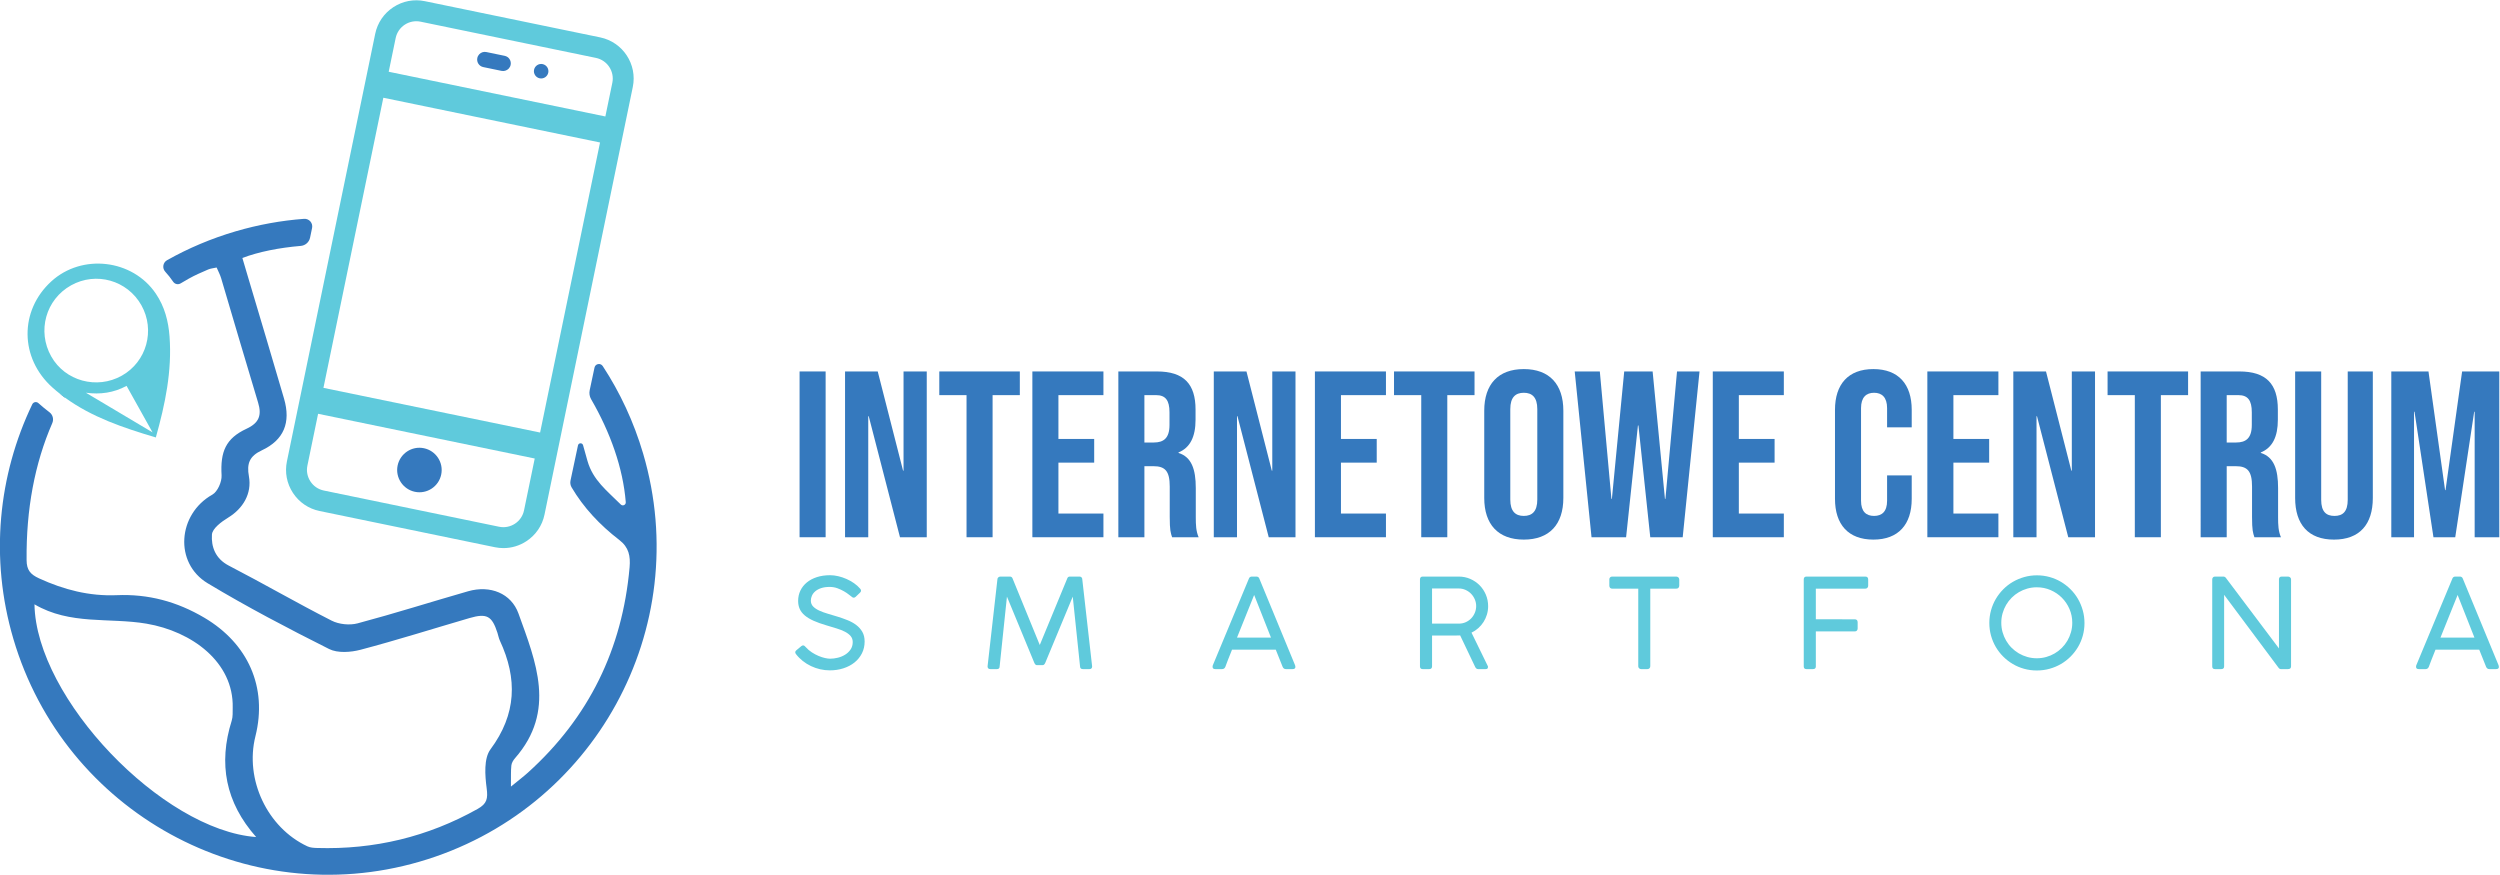 <svg xmlns:inkscape="http://www.inkscape.org/namespaces/inkscape" xmlns:sodipodi="http://sodipodi.sourceforge.net/DTD/sodipodi-0.dtd" xmlns="http://www.w3.org/2000/svg" xmlns:svg="http://www.w3.org/2000/svg" version="1.1" id="svg2" sodipodi:docname="ICS poziom.eps" viewBox="345.52 318.24 2696.54 943.47">
  <defs id="defs6"/>
  <sodipodi:namedview id="namedview4" pagecolor="#ffffff" bordercolor="#000000" borderopacity="0.25" inkscape:showpageshadow="2" inkscape:pageopacity="0.0" inkscape:pagecheckerboard="0" inkscape:deskcolor="#d1d1d1"/>
  <g id="g8" inkscape:groupmode="layer" inkscape:label="ink_ext_XXXXXX" transform="matrix(1.333,0,0,-1.333,0,1579.96)">
    <g id="g10" transform="scale(0.1)">
      <path d="m 9061.91,6459.6 h 210.8 V 5118.15 h -210.8 V 6459.6" style="fill:#3579be;fill-opacity:1;fill-rule:nonzero;stroke:none" id="path12"/>
      <path d="m 9429.83,6459.6 h 264.45 l 205.05,-802.95 h 3.84 V 6459.6 H 10091 V 5118.15 h -216.58 l -252.96,979.26 h -3.83 v -979.26 h -187.8 V 6459.6" style="fill:#3579be;fill-opacity:1;fill-rule:nonzero;stroke:none" id="path14"/>
      <path d="m 10412.9,6267.96 h -220.4 v 191.64 h 651.6 v -191.64 h -220.4 V 5118.15 h -210.8 v 1149.81" style="fill:#3579be;fill-opacity:1;fill-rule:nonzero;stroke:none" id="path16"/>
      <path d="m 10945.6,6459.6 h 575 v -191.64 h -364.2 v -354.52 h 289.4 v -191.63 h -289.4 v -412.02 h 364.2 v -191.64 h -575 V 6459.6" style="fill:#3579be;fill-opacity:1;fill-rule:nonzero;stroke:none" id="path18"/>
      <path d="m 11928.7,5884.7 c 78.6,0 126.5,34.49 126.5,141.8 v 103.49 c 0,95.81 -32.6,137.97 -107.3,137.97 h -95.8 V 5884.7 Z m -287.4,574.9 h 312.3 c 218.5,0 312.4,-101.57 312.4,-308.53 v -82.41 c 0,-137.97 -44.1,-226.13 -138,-264.45 v -3.84 c 105.4,-32.57 139.9,-132.22 139.9,-283.61 v -235.72 c 0,-65.15 1.9,-113.06 23,-162.89 h -214.6 c -11.5,34.49 -19.2,55.58 -19.2,164.81 v 245.29 c 0,124.57 -36.4,164.81 -132.2,164.81 h -72.8 v -574.91 h -210.8 V 6459.6" style="fill:#3579be;fill-opacity:1;fill-rule:nonzero;stroke:none" id="path20"/>
      <path d="m 12413.6,6459.6 h 264.4 l 205.1,-802.95 h 3.8 v 802.95 h 187.8 V 5118.15 h -216.5 l -253,979.26 h -3.8 v -979.26 h -187.8 V 6459.6" style="fill:#3579be;fill-opacity:1;fill-rule:nonzero;stroke:none" id="path22"/>
      <path d="m 13231.8,6459.6 h 574.9 v -191.64 h -364.1 v -354.52 h 289.4 v -191.63 h -289.4 v -412.02 h 364.1 v -191.64 h -574.9 V 6459.6" style="fill:#3579be;fill-opacity:1;fill-rule:nonzero;stroke:none" id="path24"/>
      <path d="m 14092.3,6267.96 h -220.4 v 191.64 h 651.5 v -191.64 h -220.3 V 5118.15 h -210.8 v 1149.81" style="fill:#3579be;fill-opacity:1;fill-rule:nonzero;stroke:none" id="path26"/>
      <path d="m 15031.3,5422.85 v 732.05 c 0,95.82 -42.2,132.23 -109.2,132.23 -67.1,0 -109.3,-36.41 -109.3,-132.23 v -732.05 c 0,-95.82 42.2,-132.23 109.3,-132.23 67,0 109.2,36.41 109.2,132.23 z m -429.3,13.42 v 705.21 c 0,214.64 113.1,337.28 320.1,337.28 206.9,0 320,-122.64 320,-337.28 v -705.21 c 0,-214.64 -113.1,-337.28 -320,-337.28 -207,0 -320.1,122.64 -320.1,337.28" style="fill:#3579be;fill-opacity:1;fill-rule:nonzero;stroke:none" id="path28"/>
      <path d="m 15334.1,6459.6 h 203.1 l 93.9,-1031 h 3.8 l 99.7,1031 h 229.9 l 99.7,-1031 h 3.8 l 93.9,1031 h 182.1 l -136.1,-1341.45 h -262.5 l -95.8,904.52 h -3.9 l -95.8,-904.52 h -279.8 l -136,1341.45" style="fill:#3579be;fill-opacity:1;fill-rule:nonzero;stroke:none" id="path30"/>
      <path d="m 16451.3,6459.6 h 574.9 v -191.64 h -364.1 v -354.52 h 289.3 v -191.63 h -289.3 v -412.02 h 364.1 v -191.64 h -574.9 V 6459.6" style="fill:#3579be;fill-opacity:1;fill-rule:nonzero;stroke:none" id="path32"/>
      <path d="m 17440.1,5428.6 v 720.55 c 0,206.97 107.3,329.61 310.4,329.61 203.2,0 310.5,-122.64 310.5,-329.61 v -141.81 h -199.3 v 155.22 c 0,88.16 -42.2,124.57 -105.4,124.57 -63.3,0 -105.4,-36.41 -105.4,-124.57 v -749.29 c 0,-88.15 42.1,-122.65 105.4,-122.65 63.2,0 105.4,34.5 105.4,122.65 v 205.05 H 18061 V 5428.6 c 0,-206.97 -107.3,-329.61 -310.5,-329.61 -203.1,0 -310.4,122.64 -310.4,329.61" style="fill:#3579be;fill-opacity:1;fill-rule:nonzero;stroke:none" id="path34"/>
      <path d="m 18187.5,6459.6 h 574.9 v -191.64 h -364.1 v -354.52 h 289.3 v -191.63 h -289.3 v -412.02 h 364.1 v -191.64 h -574.9 V 6459.6" style="fill:#3579be;fill-opacity:1;fill-rule:nonzero;stroke:none" id="path36"/>
      <path d="m 18883.1,6459.6 h 264.4 l 205.1,-802.95 h 3.8 v 802.95 h 187.8 V 5118.15 h -216.5 l -253,979.26 h -3.8 v -979.26 h -187.8 V 6459.6" style="fill:#3579be;fill-opacity:1;fill-rule:nonzero;stroke:none" id="path38"/>
      <path d="m 19866.2,6267.96 h -220.4 v 191.64 h 651.5 V 6267.96 H 20077 V 5118.15 h -210.8 v 1149.81" style="fill:#3579be;fill-opacity:1;fill-rule:nonzero;stroke:none" id="path40"/>
      <path d="m 20686.4,5884.7 c 78.5,0 126.4,34.49 126.4,141.8 v 103.49 c 0,95.81 -32.5,137.97 -107.3,137.97 h -95.8 V 5884.7 Z m -287.5,574.9 h 312.4 c 218.4,0 312.3,-101.57 312.3,-308.53 v -82.41 c 0,-137.97 -44,-226.13 -137.9,-264.45 v -3.84 c 105.4,-32.57 139.8,-132.22 139.8,-283.61 v -235.72 c 0,-65.15 2,-113.06 23,-162.89 h -214.6 c -11.5,34.49 -19.2,55.58 -19.2,164.81 v 245.29 c 0,124.57 -36.4,164.81 -132.2,164.81 h -72.8 v -574.91 h -210.8 V 6459.6" style="fill:#3579be;fill-opacity:1;fill-rule:nonzero;stroke:none" id="path42"/>
      <path d="M 21163.5,5436.27 V 6459.6 h 210.8 V 5420.94 c 0,-95.82 40.3,-130.32 107.4,-130.32 67,0 107.3,34.5 107.3,130.32 V 6459.6 h 203.1 V 5436.27 c 0,-214.64 -107.3,-337.28 -314.3,-337.28 -206.9,0 -314.3,122.64 -314.3,337.28" style="fill:#3579be;fill-opacity:1;fill-rule:nonzero;stroke:none" id="path44"/>
      <path d="m 21941.6,6459.6 h 300.8 l 134.2,-960.09 h 3.8 l 134.2,960.09 h 300.8 V 5118.15 h -199.3 v 1015.67 h -3.8 L 22459,5118.15 h -176.3 l -153.3,1015.67 h -3.9 V 5118.15 h -183.9 V 6459.6" style="fill:#3579be;fill-opacity:1;fill-rule:nonzero;stroke:none" id="path46"/>
      <path d="m 9483.89,4636.46 c -4.71,3.03 -12.44,8.9 -23.2,17.65 -10.76,8.74 -23.95,17.65 -39.58,26.72 -15.63,9.08 -33.2,17.23 -52.69,24.46 -19.5,7.22 -40.51,10.84 -63.03,10.84 -26.56,0 -49.41,-3.2 -68.57,-9.58 -19.16,-6.39 -34.97,-14.88 -47.4,-25.46 -12.44,-10.59 -21.6,-22.53 -27.48,-35.8 -5.88,-13.29 -8.82,-26.65 -8.82,-40.09 0,-18.83 6.21,-34.63 18.65,-47.4 12.44,-12.78 28.91,-23.87 49.42,-33.28 20.5,-9.41 43.78,-17.9 69.83,-25.46 26.05,-7.56 52.6,-15.55 79.67,-23.95 27.05,-8.41 53.61,-17.82 79.67,-28.24 26.04,-10.42 49.32,-23.37 69.83,-38.82 20.5,-15.47 36.97,-33.96 49.42,-55.47 12.43,-21.51 18.65,-47.57 18.65,-78.15 0,-35.3 -7.31,-67.32 -21.93,-96.06 -14.62,-28.74 -34.63,-53.28 -60,-73.61 -25.39,-20.34 -55.22,-36.06 -89.51,-47.15 -34.28,-11.09 -71.09,-16.63 -110.42,-16.63 -26.22,0 -52.19,2.94 -77.9,8.82 -25.72,5.88 -50.43,14.45 -74.12,25.71 -23.7,11.26 -45.81,24.96 -66.31,41.09 -20.5,16.14 -38.83,34.62 -54.96,55.47 -4.37,5.37 -6.48,10.76 -6.3,16.14 0.16,5.37 3.1,10.41 8.82,15.12 l 39.84,33.28 c 5.71,4.71 11.26,6.81 16.64,6.3 5.37,-0.5 10.25,-3.44 14.62,-8.82 l 6.55,-6.55 c 14.12,-15.81 30.17,-29.5 48.16,-41.1 17.98,-11.59 35.96,-21.17 53.95,-28.74 17.98,-7.56 35.21,-13.19 51.68,-16.89 16.47,-3.7 30.42,-5.55 41.85,-5.55 20.5,0 41.51,2.69 63.03,8.07 21.51,5.37 41.17,13.62 58.99,24.71 17.82,11.09 32.44,25.12 43.87,42.1 11.42,16.97 17.14,36.89 17.14,59.75 0,19.16 -5.63,35.38 -16.89,48.66 -11.26,13.27 -26.47,24.87 -45.63,34.79 -19.16,9.91 -41.6,18.82 -67.31,26.72 -25.72,7.9 -53.2,16.22 -82.45,24.96 -40.33,11.77 -74.96,24.12 -103.86,37.06 -28.92,12.94 -52.69,27.23 -71.35,42.86 -18.66,15.63 -32.36,33.11 -41.09,52.44 -8.75,19.33 -13.11,41.1 -13.11,65.3 0,30.58 6.12,58.57 18.4,83.95 12.26,25.38 29.66,47.31 52.19,65.8 22.51,18.49 49.66,32.86 81.43,43.12 31.76,10.24 67.31,15.37 106.64,15.37 21.18,0 43.19,-2.69 66.05,-8.07 22.86,-5.38 45.13,-12.85 66.81,-22.43 21.68,-9.58 42.02,-21.02 61.01,-34.29 18.99,-13.28 35.38,-27.99 49.16,-44.12 4.71,-5.04 7.14,-10.34 7.32,-15.88 0.17,-5.55 -2.44,-10.84 -7.82,-15.89 l -35.8,-34.28 c -5.38,-5.04 -10.84,-7.4 -16.39,-7.06 -5.54,0.33 -10.67,2.85 -15.37,7.56" style="fill:#5fcadc;fill-opacity:1;fill-rule:nonzero;stroke:none" id="path48"/>
      <path d="m 10980.9,4083.33 c -7.4,0 -13.9,6.21 -19.6,18.66 l -221.4,535.48 -59,-564.22 c 0,-14.8 -7.4,-22.19 -22.2,-22.19 h -52.4 c -15.5,0 -23.2,7.39 -23.2,22.19 l 79.7,704.39 c 0,6.72 2.5,12.1 7.5,16.14 5.1,4.03 10.6,6.05 16.7,6.05 h 77.6 c 10.8,0 18.2,-6.22 22.2,-18.65 l 218.8,-534.99 220.9,534.99 c 1.7,6.05 4.3,10.66 8,13.86 3.7,3.19 7.9,4.79 12.6,4.79 h 80.2 c 7.1,0 12.5,-2.19 16.4,-6.56 3.9,-4.37 5.8,-9.58 5.8,-15.63 l 79.7,-704.39 c 0,-14.8 -7.4,-22.19 -22.2,-22.19 h -52.5 c -15.4,0 -23.1,7.39 -23.1,22.19 l -59,564.22 -222.4,-535.48 c -5.7,-12.45 -12.4,-18.66 -20.2,-18.66 h -48.9" style="fill:#5fcadc;fill-opacity:1;fill-rule:nonzero;stroke:none" id="path50"/>
      <path d="m 12601.5,4306.19 h 274.8 l -136.1,344.89 z m -94.3,-236.47 c -2.4,-5.73 -5.7,-10.26 -10.1,-13.62 -4.4,-3.36 -9.9,-5.04 -16.6,-5.04 h -53.5 c -15.4,0 -23.2,5.88 -23.2,17.64 0,2.35 0.1,4.29 0.3,5.81 0.2,1.51 0.4,2.93 0.7,4.28 0.4,1.34 0.7,2.52 1.1,3.53 l 290.9,698.86 c 0.7,1.67 1.5,3.6 2.5,5.79 1,2.18 2.4,4.2 4,6.05 1.7,1.85 4.2,3.44 7.4,4.79 3.1,1.34 7.4,2.02 12.8,2.02 h 33.3 c 5,0 9.1,-0.68 12.3,-2.02 3.2,-1.35 5.7,-2.94 7.4,-4.79 1.6,-1.85 3,-3.87 4,-6.05 1,-2.19 1.8,-4.12 2.5,-5.79 l 288.4,-698.86 c 0.4,-1.69 0.7,-3.37 1,-5.04 0.4,-1.69 0.7,-3.28 1,-4.79 0.4,-1.51 0.5,-2.77 0.5,-3.79 0,-11.76 -7.7,-17.64 -23.1,-17.64 h -53.5 c -6.7,0 -12.3,1.68 -16.6,5.04 -4.4,3.36 -7.8,7.89 -10.1,13.62 l -55.5,138.66 h -353.9 c -11.8,-29.92 -22.6,-56.98 -32.3,-81.18 -9.8,-24.21 -17,-43.37 -21.7,-57.48" style="fill:#5fcadc;fill-opacity:1;fill-rule:nonzero;stroke:none" id="path52"/>
      <path d="m 14536.7,4561.33 c 0,18.48 -3.6,36.31 -10.8,53.45 -7.3,17.14 -17.2,32.27 -29.8,45.38 -12.6,13.11 -27.6,23.61 -44.9,31.51 -17.3,7.9 -36,11.85 -56.2,11.85 h -215.3 v -284.38 h 217.3 c 19.9,0 38.3,3.86 55.5,11.6 17.1,7.73 31.9,18.15 44.4,31.26 12.4,13.11 22.1,28.24 29.2,45.38 7.1,17.14 10.6,35.12 10.6,53.95 z m -454.8,214.3 c 0,16.13 7.4,24.2 22.2,24.2 h 290.9 c 33.6,0 64.9,-6.3 93.8,-18.91 28.9,-12.61 54.1,-29.75 75.6,-51.43 21.5,-21.68 38.4,-47.06 50.7,-76.14 12.3,-29.08 18.4,-60.08 18.4,-93.02 0,-23.54 -3.3,-46.14 -9.8,-67.83 -6.6,-21.68 -15.7,-41.76 -27.5,-60.25 -11.8,-18.49 -25.9,-35.04 -42.4,-49.66 -16.4,-14.63 -34.8,-26.82 -54.9,-36.56 l 133.1,-272.78 v -6.56 c 0,-10.42 -6.2,-15.63 -18.7,-15.63 h -61 c -10.4,0 -18.5,6.21 -24.2,18.66 l -121,254.12 c -2.7,-0.34 -5.6,-0.5 -8.8,-0.5 -3.2,0 -7.8,-0.09 -13.6,-0.26 -5.9,-0.17 -13.7,-0.24 -23.5,-0.24 -9.7,0 -22.6,0 -38.6,0 -15.9,0 -35.5,0 -58.7,0 -23.2,0 -51.3,0 -84.2,0 v -249.59 c 0,-14.8 -7.7,-22.19 -23.2,-22.19 h -52.4 c -14.8,0 -22.2,7.39 -22.2,22.19 v 702.38" style="fill:#5fcadc;fill-opacity:1;fill-rule:nonzero;stroke:none" id="path54"/>
      <path d="m 16155.2,4799.83 c 6.1,0 11.5,-1.85 16.4,-5.55 4.9,-3.7 7.7,-9.25 8.4,-16.64 v -50.92 c 0,-6.73 -2.1,-12.53 -6.1,-17.4 -4,-4.87 -10.3,-7.31 -18.7,-7.31 h -209.7 v -627.76 c 0,-6.05 -2,-11.43 -6.1,-16.13 -4,-4.71 -9.7,-7.06 -17.1,-7.06 h -50.9 c -6.1,0 -11.5,2.18 -16.2,6.55 -4.7,4.37 -7,9.91 -7,16.64 v 627.76 h -210.8 c -6.7,0 -12.3,2.02 -16.6,6.05 -4.4,4.03 -6.6,10.25 -6.6,18.66 v 50.92 c 0,6.72 2.2,12.1 6.6,16.14 4.3,4.03 9.9,6.05 16.6,6.05 h 517.8" style="fill:#5fcadc;fill-opacity:1;fill-rule:nonzero;stroke:none" id="path56"/>
      <path d="m 17187.4,4776.63 c 0,15.46 7.4,23.2 22.2,23.2 h 475.9 c 15.5,0 23.2,-8.07 23.2,-24.2 v -49.92 c 0,-6.39 -2.1,-11.94 -6.3,-16.64 -4.2,-4.71 -9.8,-7.06 -16.9,-7.06 h -400.3 v -247.57 c 53.4,0 106.1,-0.09 157.8,-0.26 51.8,-0.17 104.6,-0.25 158.3,-0.25 6.1,0 11.3,-1.85 15.7,-5.54 4.3,-3.71 6.5,-9.76 6.5,-18.16 v -50.92 c 0,-6.05 -1.9,-11.44 -5.8,-16.14 -3.8,-4.71 -9.3,-7.06 -16.4,-7.06 h -316.1 v -283.88 c 0,-14.11 -7.9,-21.17 -23.7,-21.17 h -51.9 c -14.8,0 -22.2,7.06 -22.2,21.17 v 704.4" style="fill:#5fcadc;fill-opacity:1;fill-rule:nonzero;stroke:none" id="path58"/>
      <path d="m 18785.8,4426.2 c 0,-26.56 3.4,-52.02 10.3,-76.39 6.9,-24.38 16.6,-47.23 29,-68.58 12.4,-21.34 27.4,-40.76 44.9,-58.23 17.5,-17.48 36.9,-32.44 58.2,-44.88 21.4,-12.44 44.2,-22.11 68.6,-28.99 24.4,-6.9 49.8,-10.34 76.4,-10.34 26.2,0 51.6,3.44 76.1,10.34 24.5,6.88 47.4,16.55 68.6,28.99 21.2,12.44 40.5,27.4 58,44.88 17.5,17.47 32.4,36.89 44.9,58.23 12.4,21.35 22.1,44.2 28.9,68.58 6.9,24.37 10.4,49.83 10.4,76.39 0,39.66 -7.6,76.89 -22.7,111.68 -15.1,34.8 -35.7,65.13 -61.5,91.02 -25.9,25.88 -56.3,46.39 -91,61.51 -34.8,15.13 -72.1,22.69 -111.7,22.69 -26.6,0 -52,-3.45 -76.4,-10.33 -24.4,-6.9 -47.2,-16.57 -68.6,-29 -21.3,-12.44 -40.7,-27.4 -58.2,-44.87 -17.5,-17.49 -32.5,-36.81 -44.9,-57.99 -12.4,-21.18 -22.1,-44.04 -29,-68.57 -6.9,-24.54 -10.3,-49.92 -10.3,-76.14 z m 288.4,383.72 c 35.3,0 69.3,-4.55 102.1,-13.62 32.8,-9.07 63.3,-22.02 91.8,-38.83 28.4,-16.81 54.3,-36.89 77.9,-60.25 23.5,-23.37 43.6,-49.41 60.2,-78.15 16.7,-28.74 29.6,-59.59 38.8,-92.53 9.3,-32.95 13.9,-67.23 13.9,-102.86 0,-35.3 -4.5,-69.33 -13.6,-102.1 -9.1,-32.78 -22,-63.37 -38.8,-91.78 -16.9,-28.41 -36.9,-54.28 -60.3,-77.64 -23.4,-23.37 -49.3,-43.37 -77.9,-60.01 -28.6,-16.64 -59.3,-29.5 -92.3,-38.57 -32.9,-9.07 -67.2,-13.62 -102.8,-13.62 -35.7,0 -69.9,4.55 -102.6,13.62 -32.8,9.07 -63.4,22.01 -91.8,38.83 -28.4,16.8 -54.3,36.88 -77.7,60.25 -23.3,23.36 -43.3,49.24 -60,77.65 -16.6,28.4 -29.4,59 -38.5,91.77 -9.1,32.77 -13.6,66.97 -13.6,102.61 0,35.29 4.5,69.33 13.6,102.1 9.1,32.78 22,63.45 38.8,92.02 16.8,28.57 36.9,54.63 60.3,78.16 23.3,23.52 49.3,43.61 77.9,60.26 28.5,16.63 59.2,29.57 92,38.82 32.7,9.24 66.9,13.87 102.6,13.87" style="fill:#5fcadc;fill-opacity:1;fill-rule:nonzero;stroke:none" id="path60"/>
      <path d="m 21048.2,4051.06 c -7.4,0 -13.8,3.69 -19.1,11.09 l -440.2,589.94 v -578.84 c 0,-14.8 -7.8,-22.19 -23.2,-22.19 h -51 c -14.7,0 -22.1,7.39 -22.1,22.19 v 703.38 c 0,6.73 2,12.27 6,16.64 4,4.37 9.4,6.56 16.1,6.56 h 67.6 c 8.7,0 15.8,-3.7 21.2,-11.09 l 429.1,-570.28 v 562.72 c 2,12.43 9.4,18.65 22.2,18.65 h 50.9 c 6,0 11.7,-2.02 16.9,-6.05 5.2,-4.04 7.8,-9.42 7.8,-16.14 v -704.39 c 0,-14.8 -8.2,-22.19 -24.7,-22.19 h -57.5" style="fill:#5fcadc;fill-opacity:1;fill-rule:nonzero;stroke:none" id="path62"/>
      <path d="m 22339.5,4306.19 h 274.8 l -136.1,344.89 z m -94.3,-236.47 c -2.3,-5.73 -5.7,-10.26 -10.1,-13.62 -4.3,-3.36 -9.9,-5.04 -16.6,-5.04 h -53.4 c -15.5,0 -23.2,5.88 -23.2,17.64 0,2.35 0,4.29 0.2,5.81 0.2,1.51 0.4,2.93 0.8,4.28 0.3,1.34 0.6,2.52 1,3.53 l 290.9,698.86 c 0.7,1.67 1.5,3.6 2.5,5.79 1.1,2.18 2.4,4.2 4.1,6.05 1.6,1.85 4.1,3.44 7.3,4.79 3.2,1.34 7.5,2.02 12.8,2.02 h 33.3 c 5.1,0 9.2,-0.68 12.4,-2.02 3.2,-1.35 5.6,-2.94 7.3,-4.79 1.7,-1.85 3,-3.87 4,-6.05 1,-2.19 1.9,-4.12 2.5,-5.79 l 288.5,-698.86 c 0.3,-1.69 0.6,-3.37 1,-5.04 0.3,-1.69 0.6,-3.28 1,-4.79 0.3,-1.51 0.5,-2.77 0.5,-3.79 0,-11.76 -7.8,-17.64 -23.2,-17.64 h -53.5 c -6.7,0 -12.2,1.68 -16.6,5.04 -4.4,3.36 -7.7,7.89 -10.1,13.62 l -55.5,138.66 h -353.9 c -11.8,-29.92 -22.5,-56.98 -32.3,-81.18 -9.7,-24.21 -17,-43.37 -21.7,-57.48" style="fill:#5fcadc;fill-opacity:1;fill-rule:nonzero;stroke:none" id="path64"/>
      <path d="m 3078.49,6277.72 c 4.1,-3.3 8.3,-6.6 12.5,-9.8 4.2,-3.2 8.4,-6.4 12.6,-9.5 4.3,-3.3 8.6,-6.4 12.9,-9.5 0.4,-0.4 0.9,-0.7 1.3,-1 1.4,2.5 2.8,5 4.3,7.4 -14.9,6.8 -29.4,14.3 -43.6,22.4 z m -207.5,-1702.4 c 287.7,-169.4 605.7,-105.6 906.1,-156.5 368,-62.4 706.5,-311.2 697.9,-679.9 -0.9,-35.3 2.2,-72.6 -8.1,-105.3 -109.6,-348 -50,-661.4 197.9,-941.5 -760.3,56.2 -1781.7,1122.8 -1793.8,1883.2 z m 4925.4,1218.7 c -75.88,257.92 -187.25,495.51 -327.22,709.09 -17.93,27.35 -59.84,19.74 -66.64,-12.25 l -38.92,-183.1 c -5.25,-24.7 -1.37,-50.55 11.29,-72.39 156.15,-269.4 258.75,-558.48 280.57,-833.75 1.74,-21.95 -24.7,-34.12 -40.27,-18.56 -112.01,111.96 -224.61,195.66 -269.61,352.66 -13.34,46.56 -25.06,88.72 -35.61,127 -5.91,21.43 -36.57,20.42 -41.19,-1.32 l -60.38,-284.21 c -4,-18.85 -1.1,-38.62 8.68,-55.21 96.19,-163.1 227.01,-303.63 386.8,-426.56 76.6,-58.9 90.5,-129.8 82.5,-220.8 -58.4,-661.3 -329.8,-1215.9 -822.7,-1661.1 -34.6,-31.3 -71.9,-59.4 -137.4,-113.1 1,81.6 -1.5,126.9 3.5,171.3 2.2,20.6 15.5,42.5 29.7,58.7 334.7,382.4 168.9,778.9 27.8,1170.6 -58.7,163 -228.3,231.4 -407.8,179.9 -298.2,-85.5 -594,-179.7 -893.7,-259.5 -64.5,-17.2 -151,-8.4 -210.3,21.8 -280.4,142.7 -552.9,300.7 -832.3,445.3 -108.6,56.3 -142.9,152.4 -136.3,251.3 3.2,49.2 77.6,104.3 131.7,137.3 118.5,72.4 192.9,192.9 167.5,333.8 -18.8,104 4.9,163.9 104.6,210.5 178.6,83.4 235.9,224.9 179.8,417.8 -95.2,327.7 -193.8,654.5 -290.9,981.7 -14.8,49.9 -29.5,99.9 -46.4,156.9 131.95,50.06 297.7,82.78 472.32,97.59 37.09,3.14 67.8,30.09 75.37,66.54 l 16.35,78.65 c 8.36,40.23 -24.28,76.95 -65.26,73.88 -183.87,-13.77 -369.05,-47.06 -553.18,-101.06 -197.49,-57.98 -383.09,-136.86 -555.11,-233.62 -33.73,-18.98 -40.79,-64.63 -14.63,-93.16 23.14,-25.25 44.57,-52.29 64.04,-81.02 l 0.24,-0.35 c 13.23,-19.53 39.41,-25.52 59.67,-13.44 22.04,13.14 44.37,26.08 66.99,38.89 49.9,28.2 103.2,50.8 156,73.7 19.6,8.4 42.1,10.2 68.9,16.2 13,-30.3 27.7,-57.2 36.3,-86 99.9,-335.5 197.4,-671.7 299.1,-1006.7 31.1,-102 8.9,-164.6 -93.2,-211.9 -169,-78.4 -213.1,-186.3 -202.1,-377 3,-52 -32.5,-132.6 -74.9,-156.4 -279.9,-157.2 -311.8,-552.3 -37.1,-717.4 318.7,-191.6 649.1,-364.5 981.6,-531.4 69.5,-34.9 175.1,-27.3 255.4,-6.1 295.4,77.9 587,170.5 880.5,256.1 140.6,41 182.4,17.7 226.6,-119 6.8,-21.1 10.6,-43.5 19.8,-63.4 143.3,-308 135.1,-595 -76.2,-879.8 -54.5,-73.5 -44.5,-210.5 -30.8,-314 11.1,-84.1 2.9,-125.5 -72.8,-167.9 -404.6,-226.7 -837.7,-330 -1299.9,-316.1 -26.2,0.8 -54.7,2.5 -77.7,13.3 -324.9,151.5 -508.3,541.3 -420.7,890.6 99.7,397.5 -60.8,751.2 -413.2,959.3 -222,131.1 -454.3,193.1 -708.5,182.4 -222,-9.3 -428.5,43.9 -629.3,136.2 -70.3,32.3 -99.8,67.7 -100.5,146.7 -3.88,412.15 65.28,781.98 207.83,1109.4 13.44,30.87 4.47,67.16 -22.36,87.52 -30.7,23.32 -60.77,48.05 -90.17,74.38 l -0.31,0.28 c -15.58,13.96 -40.08,8.91 -49.13,-9.95 -274.23,-571.38 -346.1,-1242.4 -152.96,-1898.03 413.5,-1403.5 1883,-2210.3 3284.8,-1803.5 1416,411 2227.1,1889.4 1811.4,3301.8" style="fill:#3579be;fill-opacity:1;fill-rule:nonzero;stroke:none" id="path66"/>
      <path d="m 6962.39,5965.32 -1753.1,361.5 h -0.1 l 484.7,2347.6 1753.4,-362.1 z m -130.1,-629.7 c -18.9,-92 -109.3,-151.6 -201.4,-132.6 l -1418.9,293.1 c -92,18.9 -151.6,109.4 -132.6,201.4 l 86.6,419.5 1752.9,-361.9 z m -1038.6,3821.9 c 19.3,92.1 109.5,151.3 201.5,132.3 l 1419,-293.1 c 92,-19 151.6,-109.4 132.6,-201.4 l -56.4,-272.5 h -0.1 l -1752.3,361.7 -0.7,0.1 v 0.1 z m 1654.8,5.2 -1418.9,293 c -88.8,18.4 -179.4,1 -255.3,-49 -75.9,-49.9 -127.8,-126.3 -146.2,-215.1 l -714.4,-3459.7 c -18.4,-88.8 -1,-179.4 48.9,-255.3 49.8,-75.9 126.2,-127.9 215,-146.2 l 1418.9,-293.1 c 23.1,-4.8 46.3,-7.1 69.4,-7.1 65.5,0 129.8,19.1 185.9,56 75.9,49.9 127.9,126.2 146.2,215 l 714.4,3460 c 38,183.4 -80.4,363.5 -263.9,401.5" style="fill:#5fcadc;fill-opacity:1;fill-rule:nonzero;stroke:none" id="path68"/>
      <path d="m 6162.19,5625.62 c -20,-97.3 -115.4,-160.2 -212.8,-139.9 -97.1,20.3 -160,115.7 -140,212.7 20.3,97.4 115.7,160.3 212.8,140 97.4,-20.3 160.3,-115.7 140,-212.8" style="fill:#3579be;fill-opacity:1;fill-rule:nonzero;stroke:none" id="path70"/>
      <path d="m 3287.09,6287.42 c 115.4,-15.7 224.2,-0.9 329.2,55.5 69,-123.7 137.4,-246.3 210.1,-376.4 -184.4,109.7 -361.9,215.4 -539.3,320.9 z m -280.6,293.9 c -115.5,205.2 -43.9,461.1 160.8,575.2 202.2,112.6 455.6,40.8 568.9,-161.4 113.3,-202.1 42.5,-456.8 -158.5,-569.7 -202.1,-113.6 -459.1,-43.4 -571.2,155.9 z m 957.5,160.4 c -9.2,124.6 -39.6,242.4 -111.6,348.4 -188,277 -596.4,325.5 -845.3,98.2 -258.4,-236 -256.6,-620.3 9,-858.3 20.4,-18.3 41.2,-35.7 62.4,-52.3 4.1,-3.3 8.3,-6.6 12.5,-9.8 4.2,-3.2 8.4,-6.4 12.6,-9.5 4.3,-3.3 8.6,-6.4 12.9,-9.5 0.4,-0.4 0.9,-0.7 1.3,-1 217.8,-158.7 472.7,-244.4 735.2,-322.4 76.1,270.6 131.5,538.4 111,816.2" style="fill:#5fcadc;fill-opacity:1;fill-rule:nonzero;stroke:none" id="path72"/>
      <path d="m 6723.99,8940.12 c -4.9,-23.3 -22.1,-40.9 -43.8,-47.1 -9.3,-2.7 -19.1,-3.3 -29.5,-1.3 l -148.3,30.7 c -33.7,6.9 -55.1,40 -48.1,73.3 4.6,23.3 22,41.2 43.4,47.4 9.6,2.7 19.5,3.1 29.8,1 l 148.4,-30.7 c 33.4,-7 55,-39.6 48.1,-73.3" style="fill:#3579be;fill-opacity:1;fill-rule:nonzero;stroke:none" id="path74"/>
      <path d="m 7028.4,8877.23 c -6.57,-31.68 -37.65,-52.23 -69.33,-45.67 -31.68,6.56 -52.23,37.65 -45.67,69.33 6.56,31.67 37.65,52.22 69.32,45.66 31.69,-6.56 52.24,-37.65 45.68,-69.32" style="fill:#3579be;fill-opacity:1;fill-rule:nonzero;stroke:none" id="path76"/>
    </g>
  </g>
</svg>